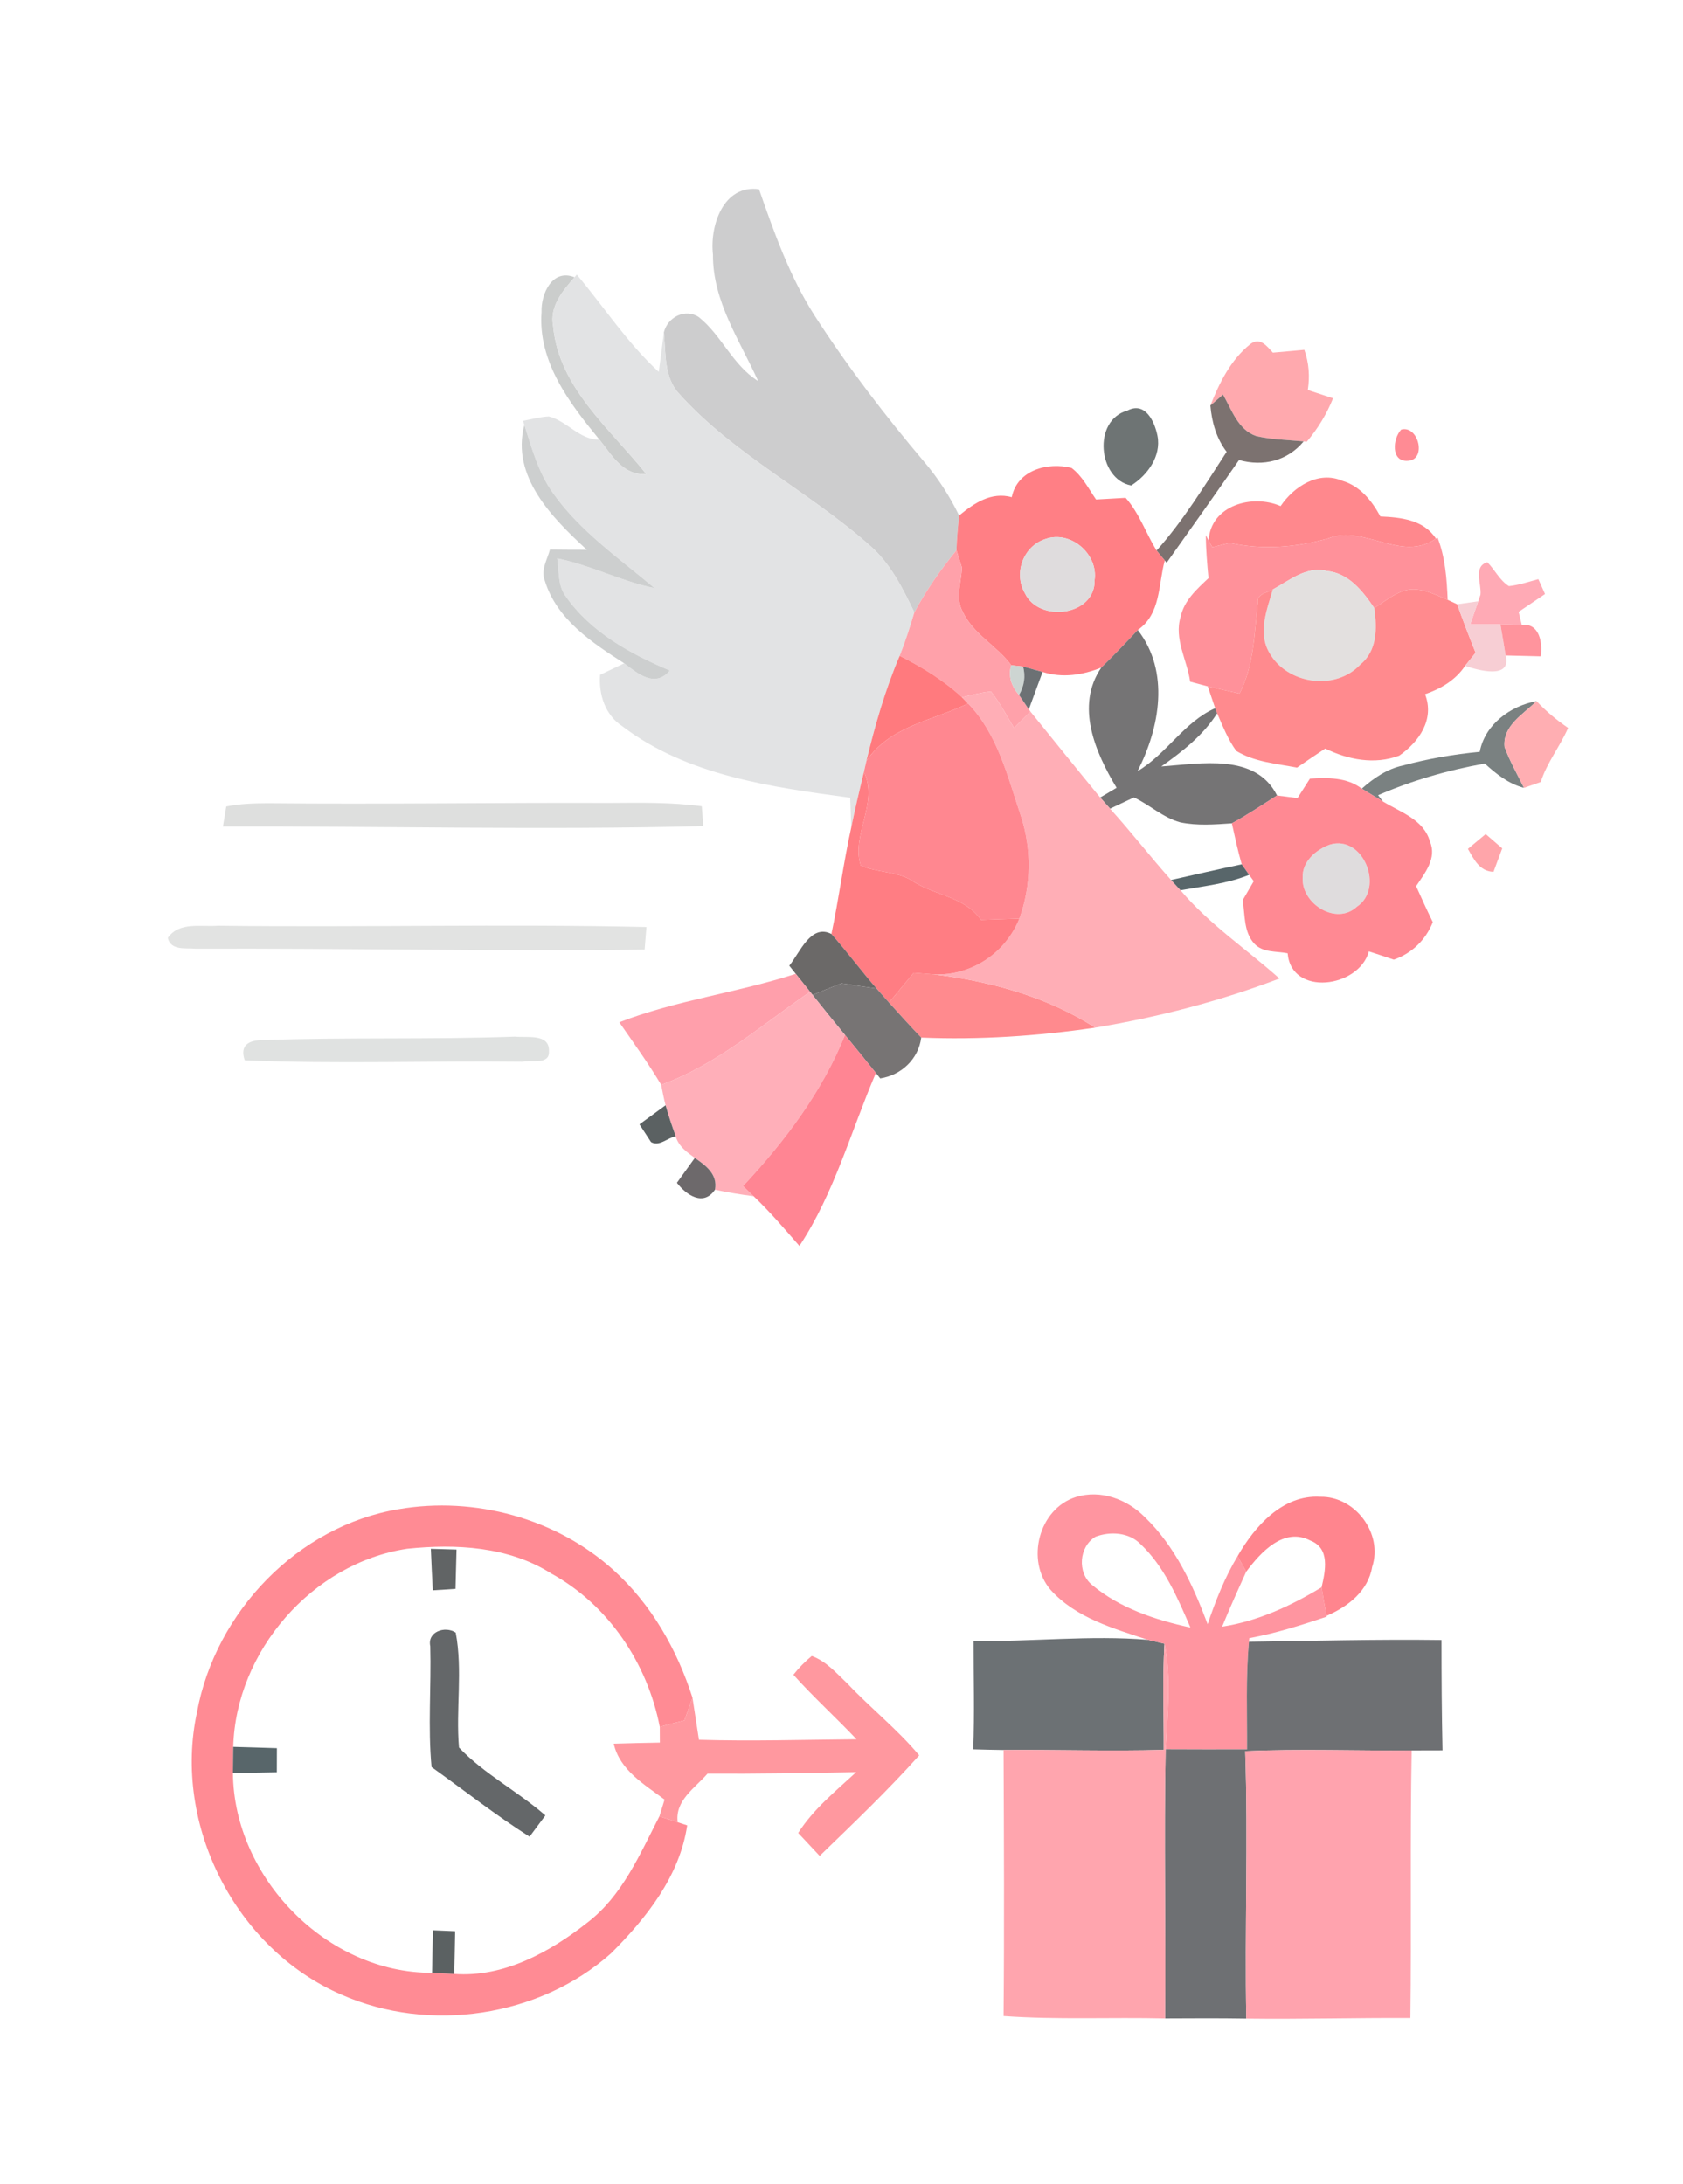 <?xml version="1.0" encoding="UTF-8" ?>
<!DOCTYPE svg PUBLIC "-//W3C//DTD SVG 1.1//EN" "http://www.w3.org/Graphics/SVG/1.1/DTD/svg11.dtd">
<svg width="232pt" height="301pt" viewBox="0 0 232 301" version="1.1" xmlns="http://www.w3.org/2000/svg">
<g id="#ffffffff">
</g>
<g id="#cdcdceff">
<path fill="#cdcdce" opacity="1.00" d=" M 98.28 35.08 C 97.83 31.14 99.69 25.41 104.63 26.08 C 106.73 32.11 108.88 38.19 112.35 43.59 C 116.89 50.62 121.99 57.26 127.39 63.65 C 129.31 65.90 130.92 68.40 132.21 71.06 C 132.05 72.65 131.89 74.25 131.85 75.85 C 129.66 78.52 127.67 81.37 126.04 84.42 C 124.43 81.07 122.73 77.62 119.86 75.16 C 111.49 67.73 101.15 62.67 93.61 54.27 C 91.51 52.02 91.79 48.68 91.51 45.83 C 92.01 43.72 94.46 42.45 96.34 43.72 C 99.50 46.25 101.00 50.35 104.51 52.53 C 101.97 46.90 98.23 41.52 98.28 35.08 Z" />
</g>
<g id="#cbcdccff">
<path fill="#cbcdcc" opacity="1.00" d=" M 74.65 43.01 C 74.56 40.51 76.12 36.99 79.20 38.22 C 77.56 40.10 75.72 42.26 76.25 44.96 C 77.03 53.47 84.13 59.10 89.09 65.35 C 85.91 65.59 84.35 62.75 82.63 60.60 C 78.53 55.61 74.13 49.87 74.65 43.01 Z" />
</g>
<g id="#e2e3e4ff">
<path fill="#e2e3e4" opacity="1.00" d=" M 79.20 38.22 L 79.51 37.85 C 83.27 42.32 86.49 47.30 90.81 51.26 C 91.06 49.45 91.29 47.64 91.51 45.83 C 91.79 48.68 91.51 52.02 93.61 54.27 C 101.15 62.67 111.49 67.73 119.86 75.16 C 122.73 77.62 124.43 81.07 126.04 84.42 C 125.44 86.43 124.80 88.44 124.02 90.40 C 122.02 95.07 120.63 99.97 119.43 104.90 C 119.35 105.28 119.17 106.03 119.09 106.40 C 118.47 108.95 117.87 111.50 117.34 114.07 C 117.29 112.69 117.24 111.32 117.20 109.96 C 106.37 108.50 94.76 106.93 85.82 100.13 C 83.42 98.57 82.52 95.77 82.72 93.02 C 83.83 92.49 84.93 91.96 86.04 91.43 C 87.98 92.91 90.28 94.84 92.34 92.43 C 86.86 90.12 81.38 87.11 77.92 82.11 C 76.86 80.62 77.08 78.68 76.81 76.97 C 81.41 77.88 85.61 80.13 90.22 81.06 C 85.34 76.94 79.94 73.23 76.21 67.94 C 74.22 65.15 73.31 61.80 72.28 58.58 L 72.10 58.01 C 73.28 57.78 74.45 57.47 75.65 57.40 C 78.16 58.03 79.90 60.65 82.63 60.60 C 84.35 62.75 85.91 65.59 89.09 65.35 C 84.13 59.10 77.03 53.47 76.25 44.96 C 75.72 42.26 77.56 40.10 79.20 38.22 Z" />
</g>
<g id="#ffa9aeff">
<path fill="#ffa9ae" opacity="1.00" d=" M 172.32 47.46 C 173.66 46.40 174.61 47.67 175.46 48.61 C 176.91 48.49 178.35 48.35 179.80 48.22 C 180.44 50.01 180.57 51.88 180.28 53.76 C 181.44 54.14 182.60 54.52 183.76 54.90 C 182.88 57.08 181.66 59.09 180.14 60.88 L 179.71 60.84 C 177.52 60.64 175.31 60.60 173.17 60.11 C 170.65 59.24 169.79 56.49 168.59 54.39 C 168.16 54.76 167.29 55.52 166.85 55.90 C 168.09 52.77 169.65 49.61 172.32 47.46 Z" />
</g>
<g id="#7c7270ff">
<path fill="#7c7270" opacity="1.00" d=" M 166.85 55.90 C 167.29 55.52 168.16 54.76 168.59 54.39 C 169.79 56.49 170.65 59.24 173.17 60.11 C 175.31 60.60 177.52 60.64 179.71 60.84 C 177.48 63.54 174.12 64.34 170.80 63.41 C 167.51 68.16 164.16 72.86 160.82 77.57 L 160.56 77.26 C 160.28 76.92 159.71 76.23 159.43 75.89 C 163.15 71.73 166.04 66.94 169.09 62.28 C 167.67 60.42 167.05 58.20 166.85 55.90 Z" />
</g>
<g id="#6e7474ff">
<path fill="#6e7474" opacity="1.00" d=" M 155.40 56.60 C 157.86 55.29 159.17 58.10 159.56 60.09 C 160.10 62.87 158.18 65.51 155.93 66.92 C 151.34 66.06 150.59 57.91 155.40 56.60 Z" />
</g>
<g id="#cdcfcfff">
<path fill="#cdcfcf" opacity="1.00" d=" M 72.28 58.58 C 73.31 61.80 74.22 65.15 76.21 67.94 C 79.94 73.23 85.34 76.94 90.22 81.06 C 85.61 80.13 81.41 77.88 76.81 76.97 C 77.08 78.68 76.86 80.62 77.92 82.11 C 81.38 87.11 86.86 90.12 92.34 92.43 C 90.28 94.84 87.98 92.91 86.04 91.43 C 81.60 88.58 76.73 85.37 75.10 80.04 C 74.52 78.57 75.44 77.13 75.81 75.75 C 77.50 75.77 79.19 75.78 80.89 75.78 C 76.15 71.40 70.41 65.69 72.28 58.58 Z" />
</g>
<g id="#ff8b94ff">
<path fill="#ff8b94" opacity="1.00" d=" M 193.16 59.21 C 195.56 58.58 196.72 63.43 194.04 63.52 C 191.70 63.66 191.98 60.43 193.16 59.21 Z" />
<path fill="#ff8b94" opacity="1.00" d=" M 27.16 235.99 C 29.70 222.20 41.04 210.32 54.99 208.02 C 65.44 206.24 76.67 209.27 84.56 216.41 C 89.77 221.10 93.34 227.38 95.46 234.02 C 95.09 235.06 94.71 236.10 94.34 237.15 C 93.20 237.43 92.07 237.71 90.95 238.04 C 89.25 229.27 83.87 221.21 75.97 216.88 C 70.09 213.16 62.86 212.78 56.12 213.48 C 43.05 215.45 32.51 227.61 32.15 240.79 C 32.14 241.69 32.12 243.50 32.11 244.40 C 32.23 258.81 45.05 271.98 59.56 271.93 C 60.32 271.97 61.85 272.05 62.62 272.09 C 69.44 272.59 75.80 269.08 80.99 264.99 C 85.80 261.30 88.20 255.59 90.90 250.36 C 91.53 250.56 92.79 250.98 93.42 251.18 L 94.73 251.61 C 93.70 258.60 89.09 264.40 84.23 269.25 C 74.34 278.05 59.16 280.28 47.09 274.95 C 32.47 268.65 23.78 251.52 27.16 235.99 Z" />
</g>
<g id="#ff7f85ff">
<path fill="#ff7f85" opacity="1.00" d=" M 139.47 68.53 C 140.22 64.79 144.43 63.66 147.71 64.50 C 149.20 65.62 150.05 67.35 151.09 68.85 C 152.45 68.78 153.81 68.70 155.17 68.62 C 157.06 70.76 157.96 73.49 159.43 75.89 C 159.71 76.23 160.28 76.92 160.56 77.26 C 159.65 80.62 160.04 84.61 156.84 86.84 C 155.20 88.60 153.54 90.34 151.81 92.02 C 149.24 93.06 146.41 93.49 143.72 92.62 C 143.05 92.43 141.70 92.06 141.03 91.88 C 140.62 91.83 139.81 91.74 139.40 91.70 C 137.40 89.00 134.11 87.39 132.68 84.27 C 131.66 82.37 132.54 80.22 132.59 78.22 C 132.40 77.63 132.03 76.44 131.85 75.85 C 131.89 74.25 132.05 72.65 132.21 71.06 C 134.30 69.35 136.62 67.76 139.47 68.53 M 144.13 74.29 C 141.07 75.25 139.68 78.99 141.28 81.77 C 143.25 85.90 151.01 84.89 150.89 79.96 C 151.40 76.37 147.60 73.07 144.13 74.29 Z" />
</g>
<g id="#ff888dff">
<path fill="#ff888d" opacity="1.00" d=" M 176.53 69.76 C 178.34 67.08 181.74 64.85 185.03 66.27 C 187.48 66.99 189.12 69.02 190.28 71.19 C 193.09 71.31 196.25 71.63 197.94 74.24 C 193.19 77.59 188.06 72.25 183.07 74.22 C 178.67 75.46 173.99 75.83 169.51 74.83 C 168.71 75.03 167.91 75.23 167.11 75.43 C 166.99 75.20 166.74 74.74 166.61 74.51 C 166.87 69.65 172.64 68.06 176.53 69.76 Z" />
</g>
<g id="#ff919aff">
<path fill="#ff919a" opacity="1.00" d=" M 183.07 74.22 C 188.06 72.25 193.19 77.59 197.94 74.24 L 198.18 74.14 C 199.23 76.87 199.44 79.79 199.56 82.68 C 197.74 81.93 195.79 80.87 193.76 81.36 C 192.14 81.82 190.84 82.94 189.44 83.82 C 187.87 81.50 185.91 78.98 182.88 78.70 C 180.07 78.01 177.76 80.00 175.46 81.25 C 174.67 81.75 173.22 81.80 173.39 83.10 C 172.90 87.34 172.86 91.71 170.87 95.60 C 169.41 95.27 167.94 94.95 166.49 94.61 C 165.68 94.40 164.87 94.18 164.06 93.96 C 163.65 90.99 161.80 88.05 162.75 85.02 C 163.23 82.76 164.99 81.20 166.59 79.69 C 166.40 77.72 166.24 75.74 166.21 73.76 L 166.61 74.51 C 166.74 74.74 166.99 75.20 167.11 75.43 C 167.91 75.23 168.71 75.03 169.51 74.83 C 173.99 75.83 178.67 75.46 183.07 74.22 Z" />
</g>
<g id="#dfdcddff">
<path fill="#dfdcdd" opacity="1.00" d=" M 144.13 74.29 C 147.60 73.07 151.40 76.37 150.89 79.96 C 151.01 84.89 143.25 85.90 141.28 81.77 C 139.68 78.99 141.07 75.25 144.13 74.29 Z" />
<path fill="#dfdcdd" opacity="1.00" d=" M 183.33 116.42 C 187.93 115.03 190.89 122.43 187.04 124.99 C 184.20 127.62 179.40 124.58 179.57 121.02 C 179.45 118.78 181.40 117.11 183.33 116.42 Z" />
</g>
<g id="#ffa1aaff">
<path fill="#ffa1aa" opacity="1.00" d=" M 126.04 84.42 C 127.67 81.37 129.66 78.52 131.85 75.85 C 132.03 76.44 132.40 77.63 132.59 78.22 C 132.54 80.22 131.66 82.37 132.68 84.27 C 134.11 87.39 137.40 89.00 139.40 91.70 C 138.92 93.19 139.48 94.68 140.48 95.80 C 140.82 96.29 141.49 97.28 141.82 97.78 L 142.04 98.08 C 141.28 98.83 140.53 99.58 139.78 100.34 C 138.77 98.63 137.83 96.88 136.61 95.32 C 135.25 95.44 133.93 95.81 132.61 96.11 C 130.06 93.77 127.10 91.95 124.02 90.40 C 124.80 88.44 125.44 86.43 126.04 84.42 Z" />
</g>
<g id="#ffaab5ff">
<path fill="#ffaab5" opacity="1.00" d=" M 204.08 81.98 C 204.26 80.53 203.02 78.08 205.03 77.50 C 206.07 78.54 206.73 80.01 208.00 80.79 C 209.39 80.65 210.71 80.19 212.06 79.83 C 212.29 80.34 212.75 81.37 212.98 81.88 C 211.77 82.70 210.55 83.52 209.34 84.34 C 209.45 84.79 209.67 85.70 209.78 86.15 C 209.04 86.13 207.57 86.08 206.83 86.06 C 205.44 86.05 204.06 86.05 202.67 86.06 C 203.04 85.00 203.41 83.94 203.77 82.88 L 204.08 81.98 Z" />
</g>
<g id="#e3e0dfff">
<path fill="#e3e0df" opacity="1.00" d=" M 175.46 81.25 C 177.76 80.00 180.07 78.01 182.88 78.70 C 185.91 78.98 187.87 81.50 189.44 83.82 C 189.85 86.52 189.87 89.68 187.55 91.57 C 184.12 95.29 177.44 94.33 174.99 90.00 C 173.36 87.25 174.64 84.02 175.46 81.25 Z" />
</g>
<g id="#ff8a8eff">
<path fill="#ff8a8e" opacity="1.00" d=" M 173.39 83.10 C 173.22 81.80 174.67 81.75 175.46 81.25 C 174.64 84.02 173.36 87.25 174.99 90.00 C 177.44 94.33 184.12 95.29 187.55 91.57 C 189.87 89.68 189.85 86.52 189.44 83.82 C 190.84 82.94 192.14 81.82 193.76 81.36 C 195.79 80.87 197.74 81.93 199.56 82.68 L 200.87 83.29 C 201.67 85.54 202.52 87.76 203.41 89.97 C 203.04 90.42 202.32 91.32 201.96 91.78 C 200.66 93.74 198.62 94.94 196.44 95.69 C 197.78 99.14 195.64 102.24 192.88 104.16 C 189.48 105.43 185.85 104.73 182.68 103.18 C 181.38 104.04 180.08 104.92 178.79 105.81 C 175.96 105.26 172.94 105.04 170.42 103.51 C 169.27 101.94 168.56 100.09 167.78 98.32 L 167.51 97.62 C 167.26 96.87 166.75 95.36 166.49 94.61 C 167.94 94.95 169.41 95.27 170.87 95.60 C 172.86 91.71 172.90 87.34 173.39 83.10 Z" />
<path fill="#ff8a8e" opacity="1.00" d=" M 122.55 138.20 C 123.68 136.82 124.82 135.45 125.96 134.09 C 126.65 134.14 128.04 134.25 128.73 134.31 C 136.48 135.24 144.37 137.40 150.96 141.65 C 143.04 142.81 135.00 143.35 126.99 143.02 C 125.48 141.44 124.01 139.83 122.55 138.20 Z" />
</g>
<g id="#f7ced4ff">
<path fill="#f7ced4" opacity="1.00" d=" M 200.87 83.29 C 201.60 83.19 203.05 82.99 203.77 82.88 C 203.41 83.94 203.04 85.00 202.67 86.06 C 204.06 86.05 205.44 86.05 206.83 86.06 C 207.07 87.49 207.33 88.91 207.55 90.35 C 208.41 93.71 203.71 92.38 201.96 91.78 C 202.32 91.32 203.04 90.42 203.41 89.97 C 202.52 87.76 201.67 85.54 200.87 83.29 Z" />
</g>
<g id="#ff949dff">
<path fill="#ff949d" opacity="1.00" d=" M 206.83 86.06 C 207.57 86.08 209.04 86.13 209.78 86.15 C 212.23 85.83 212.68 88.68 212.38 90.47 C 210.77 90.43 209.16 90.39 207.55 90.35 C 207.33 88.91 207.07 87.49 206.83 86.06 Z" />
</g>
<g id="#757475ff">
<path fill="#757475" opacity="1.00" d=" M 151.81 92.02 C 153.54 90.34 155.20 88.60 156.84 86.84 C 161.29 92.58 159.88 100.29 156.81 106.30 C 160.81 103.94 163.25 99.49 167.51 97.62 L 167.78 98.32 C 165.85 101.37 162.98 103.60 160.08 105.65 C 165.46 105.28 173.07 103.75 176.04 109.65 C 173.98 110.95 171.96 112.32 169.81 113.49 C 167.44 113.65 165.03 113.84 162.69 113.35 C 160.32 112.71 158.49 110.94 156.31 109.92 C 155.49 110.30 153.84 111.08 153.02 111.47 C 152.56 110.95 152.11 110.44 151.66 109.93 C 152.22 109.59 153.35 108.92 153.92 108.59 C 150.99 103.72 148.20 97.32 151.81 92.02 Z" />
</g>
<g id="#ff7a7eff">
<path fill="#ff7a7e" opacity="1.00" d=" M 124.02 90.40 C 127.10 91.95 130.06 93.77 132.61 96.11 L 133.45 96.97 C 128.60 99.32 122.64 100.08 119.43 104.90 C 120.63 99.97 122.02 95.07 124.02 90.40 Z" />
</g>
<g id="#cdd5d2ff">
<path fill="#cdd5d2" opacity="1.00" d=" M 139.40 91.70 C 139.81 91.74 140.62 91.83 141.03 91.88 C 141.39 93.22 141.20 94.52 140.48 95.80 C 139.48 94.68 138.92 93.19 139.40 91.70 Z" />
</g>
<g id="#6c7174ff">
<path fill="#6c7174" opacity="1.00" d=" M 141.03 91.88 C 141.70 92.06 143.05 92.43 143.72 92.62 C 143.09 94.34 142.46 96.06 141.82 97.78 C 141.49 97.28 140.82 96.29 140.48 95.80 C 141.20 94.52 141.39 93.22 141.03 91.88 Z" />
<path fill="#6c7174" opacity="1.00" d=" M 134.21 226.20 C 142.21 226.31 150.23 225.38 158.22 226.03 C 158.79 226.17 159.94 226.43 160.52 226.57 C 160.23 231.44 160.44 236.32 160.42 241.20 C 153.06 241.41 145.70 241.16 138.34 241.22 C 136.94 241.20 135.55 241.17 134.16 241.13 C 134.35 236.15 134.20 231.18 134.21 226.20 Z" />
</g>
<g id="#fffefeff">
</g>
<g id="#ffaeb6ff">
<path fill="#ffaeb6" opacity="1.00" d=" M 132.61 96.11 C 133.93 95.81 135.25 95.44 136.61 95.32 C 137.83 96.88 138.77 98.63 139.78 100.34 C 140.53 99.58 141.28 98.83 142.04 98.08 C 145.24 102.03 148.43 106.00 151.66 109.93 C 152.11 110.44 152.56 110.95 153.02 111.47 C 155.92 114.66 158.55 118.08 161.43 121.30 C 161.75 121.65 162.41 122.35 162.73 122.71 C 166.70 127.42 171.83 130.82 176.37 134.88 C 168.17 138.00 159.61 140.22 150.96 141.65 C 144.37 137.40 136.48 135.24 128.73 134.31 C 133.91 134.52 138.59 131.39 140.52 126.62 C 142.19 122.03 142.23 116.92 140.67 112.30 C 138.88 106.95 137.49 101.15 133.45 96.97 L 132.61 96.11 Z" />
</g>
<g id="#ff8790ff">
<path fill="#ff8790" opacity="1.00" d=" M 119.43 104.90 C 122.64 100.08 128.60 99.32 133.45 96.97 C 137.49 101.15 138.88 106.95 140.67 112.30 C 142.23 116.92 142.19 122.03 140.52 126.62 C 138.76 126.67 136.99 126.74 135.23 126.80 C 132.89 123.46 128.61 123.46 125.52 121.26 C 123.40 120.09 120.84 120.27 118.65 119.31 C 117.29 115.07 121.17 110.69 119.09 106.40 C 119.17 106.03 119.35 105.28 119.43 104.90 Z" />
</g>
<g id="#7a8181ff">
<path fill="#7a8181" opacity="1.00" d=" M 203.98 103.63 C 204.70 99.86 208.19 97.31 211.81 96.64 C 210.03 98.44 207.11 100.02 207.40 102.96 C 208.12 104.91 209.16 106.73 210.08 108.60 C 207.96 108.05 206.26 106.69 204.68 105.25 C 199.62 106.15 194.68 107.57 189.97 109.61 L 190.62 110.47 C 189.64 109.89 188.69 109.29 187.72 108.71 C 189.37 107.25 191.20 105.99 193.38 105.52 C 196.85 104.58 200.40 103.97 203.98 103.63 Z" />
</g>
<g id="#ffaeb2ff">
<path fill="#ffaeb2" opacity="1.00" d=" M 211.81 96.64 C 213.11 98.04 214.59 99.25 216.16 100.34 C 215.05 102.90 213.24 105.11 212.39 107.79 C 211.82 107.99 210.66 108.40 210.08 108.60 C 209.16 106.73 208.12 104.91 207.40 102.96 C 207.11 100.02 210.03 98.44 211.81 96.64 Z" />
</g>
<g id="#f2f6f4ff">
</g>
<g id="#ff7d83ff">
<path fill="#ff7d83" opacity="1.00" d=" M 119.09 106.40 C 121.17 110.69 117.29 115.07 118.65 119.31 C 120.84 120.27 123.40 120.09 125.52 121.26 C 128.61 123.46 132.89 123.46 135.23 126.80 C 136.99 126.74 138.76 126.67 140.52 126.62 C 138.59 131.39 133.91 134.52 128.73 134.31 C 128.04 134.25 126.65 134.14 125.96 134.09 C 124.82 135.45 123.68 136.82 122.55 138.20 C 121.97 137.55 121.40 136.90 120.83 136.25 C 118.70 133.80 116.76 131.18 114.61 128.74 C 115.64 123.87 116.27 118.93 117.34 114.07 C 117.87 111.50 118.47 108.95 119.09 106.40 Z" />
</g>
<g id="#ff8993ff">
<path fill="#ff8993" opacity="1.00" d=" M 180.57 107.33 C 183.04 107.19 185.65 107.12 187.72 108.71 C 188.69 109.29 189.64 109.89 190.62 110.47 C 193.02 111.94 196.27 112.96 197.11 115.99 C 198.11 118.29 196.41 120.35 195.21 122.15 C 195.95 123.82 196.71 125.47 197.51 127.11 C 196.53 129.57 194.63 131.40 192.14 132.28 C 190.99 131.88 189.85 131.52 188.70 131.14 C 187.32 136.18 178.00 137.41 177.50 131.40 C 175.94 131.09 174.08 131.34 172.90 130.07 C 171.42 128.46 171.64 126.10 171.30 124.09 C 171.81 123.21 172.32 122.34 172.83 121.46 L 172.19 120.59 C 171.93 120.22 171.43 119.50 171.17 119.14 C 170.63 117.27 170.23 115.38 169.81 113.49 C 171.96 112.32 173.98 110.95 176.04 109.65 C 176.75 109.74 178.16 109.92 178.86 110.01 C 179.43 109.12 180.00 108.23 180.57 107.33 M 183.33 116.42 C 181.40 117.11 179.45 118.78 179.57 121.02 C 179.40 124.58 184.20 127.62 187.04 124.99 C 190.89 122.43 187.93 115.03 183.33 116.42 Z" />
</g>
<g id="#f8f9f5ff">
</g>
<g id="#dedfdeff">
<path fill="#dedfde" opacity="1.00" d=" M 31.19 111.17 C 33.09 110.78 35.02 110.73 36.95 110.72 C 52.63 110.88 68.31 110.62 84.00 110.68 C 88.25 110.65 92.52 110.57 96.74 111.14 C 96.79 111.82 96.90 113.19 96.95 113.87 C 74.88 114.44 52.79 113.86 30.73 113.93 C 30.85 113.24 31.08 111.86 31.19 111.17 Z" />
</g>
<g id="#ffa5aaff">
<path fill="#ffa5aa" opacity="1.00" d=" M 202.35 117.01 C 203.17 116.33 203.98 115.65 204.80 114.97 C 205.56 115.63 206.32 116.28 207.08 116.94 C 206.68 118.01 206.28 119.09 205.88 120.17 C 203.97 120.13 203.17 118.44 202.35 117.01 Z" />
</g>
<g id="#58666aff">
<path fill="#58666a" opacity="1.00" d=" M 161.43 121.30 C 164.67 120.57 167.92 119.82 171.17 119.14 C 171.43 119.50 171.93 120.22 172.19 120.59 C 169.17 121.81 165.91 122.15 162.73 122.71 C 162.41 122.35 161.75 121.65 161.43 121.30 Z" />
<path fill="#58666a" opacity="1.00" d=" M 32.15 240.79 C 34.16 240.84 36.17 240.91 38.17 240.97 C 38.17 241.80 38.16 243.46 38.16 244.29 C 36.14 244.33 34.13 244.37 32.11 244.40 C 32.12 243.50 32.14 241.69 32.15 240.79 Z" />
</g>
<g id="#e2e3e2ff">
<path fill="#e2e3e2" opacity="1.00" d=" M 23.13 129.28 C 24.70 127.01 27.71 127.79 30.04 127.60 C 49.73 127.85 69.43 127.33 89.11 127.78 C 89.05 128.56 88.92 130.11 88.86 130.89 C 68.25 131.15 47.61 130.69 26.99 130.77 C 25.62 130.64 23.54 131.07 23.13 129.28 Z" />
</g>
<g id="#6b6968ff">
<path fill="#6b6968" opacity="1.00" d=" M 108.80 133.11 C 110.25 131.34 111.78 127.28 114.61 128.74 C 116.76 131.18 118.70 133.80 120.83 136.25 C 119.22 136.04 117.61 135.79 116.01 135.54 C 114.67 136.06 113.34 136.59 112.01 137.14 L 111.67 136.71 C 111.01 135.88 110.35 135.06 109.69 134.23 L 108.80 133.11 Z" />
</g>
<g id="#ff9fabff">
<path fill="#ff9fab" opacity="1.00" d=" M 109.69 134.23 C 110.35 135.06 111.01 135.88 111.67 136.71 C 105.03 141.26 98.80 146.77 91.14 149.53 C 89.37 146.56 87.34 143.75 85.37 140.91 C 93.23 137.86 101.69 136.83 109.69 134.23 Z" />
</g>
<g id="#777474ff">
<path fill="#777474" opacity="1.00" d=" M 112.01 137.14 C 113.34 136.59 114.67 136.06 116.01 135.54 C 117.61 135.79 119.22 136.04 120.83 136.25 C 121.40 136.90 121.97 137.55 122.55 138.20 C 124.01 139.83 125.48 141.44 126.99 143.02 C 126.62 145.98 124.24 148.20 121.34 148.65 L 120.74 147.90 C 119.33 146.14 117.91 144.40 116.48 142.66 C 114.97 140.83 113.48 138.99 112.01 137.14 Z" />
</g>
<g id="#ffafb9ff">
<path fill="#ffafb9" opacity="1.00" d=" M 111.67 136.71 L 112.01 137.14 C 113.48 138.99 114.97 140.83 116.48 142.66 C 113.33 150.51 108.17 157.34 102.43 163.49 C 102.80 163.84 103.52 164.54 103.89 164.89 C 102.10 164.66 100.32 164.37 98.56 163.99 C 98.96 161.89 97.32 160.66 95.78 159.61 C 94.69 158.82 93.52 158.00 93.15 156.63 C 92.63 155.22 92.16 153.79 91.75 152.35 C 91.50 151.42 91.33 150.47 91.14 149.53 C 98.80 146.77 105.03 141.26 111.67 136.71 Z" />
</g>
<g id="#e0e2e1ff">
<path fill="#e0e2e1" opacity="1.00" d=" M 36.20 143.37 C 47.79 142.95 59.40 143.31 70.99 142.89 C 72.63 143.07 75.79 142.41 75.67 144.92 C 75.78 146.85 73.14 146.06 71.98 146.35 C 59.24 146.20 46.46 146.69 33.74 146.15 C 32.99 144.05 34.37 143.36 36.20 143.37 Z" />
</g>
<g id="#ff8593ff">
<path fill="#ff8593" opacity="1.00" d=" M 116.48 142.66 C 117.91 144.40 119.33 146.14 120.74 147.90 C 117.32 155.87 115.02 164.45 110.20 171.74 C 108.16 169.40 106.14 167.03 103.89 164.89 C 103.52 164.54 102.80 163.84 102.43 163.49 C 108.17 157.34 113.33 150.51 116.48 142.66 Z" />
</g>
<g id="#5b6162ff">
<path fill="#5b6162" opacity="1.00" d=" M 88.15 154.98 C 89.35 154.10 90.55 153.22 91.75 152.35 C 92.16 153.79 92.63 155.22 93.15 156.63 C 92.04 156.81 90.87 158.10 89.74 157.42 C 89.34 156.81 88.55 155.59 88.15 154.98 Z" />
<path fill="#5b6162" opacity="1.00" d=" M 59.68 266.07 C 60.45 266.10 61.98 266.17 62.74 266.20 C 62.71 268.16 62.66 270.12 62.62 272.09 C 61.85 272.05 60.32 271.97 59.56 271.93 C 59.59 269.97 59.64 268.02 59.68 266.07 Z" />
</g>
<g id="#6d696bff">
<path fill="#6d696b" opacity="1.00" d=" M 95.78 159.61 C 97.32 160.66 98.96 161.89 98.56 163.99 C 96.96 166.35 94.60 164.72 93.31 163.04 C 94.13 161.90 94.96 160.75 95.78 159.61 Z" />
</g>
<g id="#ff95a0ff">
<path fill="#ff95a0" opacity="1.00" d=" M 148.31 206.35 C 151.74 205.29 155.38 206.65 157.83 209.14 C 162.00 213.15 164.47 218.54 166.47 223.88 C 167.57 220.64 168.83 217.44 170.60 214.50 C 170.90 215.03 171.49 216.11 171.79 216.64 C 170.65 219.15 169.51 221.67 168.47 224.22 C 173.41 223.46 177.95 221.35 182.18 218.79 C 182.39 220.10 182.62 221.41 182.87 222.72 L 182.89 222.84 C 179.38 224.01 175.86 225.14 172.21 225.80 L 172.17 226.30 C 171.71 231.23 171.93 236.18 171.90 241.13 C 168.16 241.14 164.42 241.14 160.68 241.12 C 160.95 236.27 161.49 231.37 160.52 226.57 C 159.94 226.43 158.79 226.17 158.22 226.03 C 153.48 224.47 148.28 222.99 144.83 219.15 C 141.36 215.14 143.16 207.97 148.31 206.35 M 150.52 218.45 C 154.35 221.67 159.28 223.30 164.10 224.34 C 162.32 220.24 160.52 215.95 157.21 212.83 C 155.63 211.21 153.04 211.06 151.02 211.82 C 148.73 213.19 148.47 216.76 150.52 218.45 Z" />
</g>
<g id="#ff858eff">
<path fill="#ff858e" opacity="1.00" d=" M 170.60 214.50 C 172.96 210.39 176.80 206.01 181.99 206.32 C 186.80 206.21 190.68 211.39 189.15 215.99 C 188.59 219.32 185.80 221.47 182.87 222.72 C 182.62 221.41 182.39 220.10 182.18 218.79 C 182.70 216.54 183.39 213.42 180.63 212.35 C 176.97 210.45 173.77 213.98 171.79 216.64 C 171.49 216.11 170.90 215.03 170.60 214.50 Z" />
</g>
<g id="#faf7f7ff">
</g>
<g id="#faf8f8ff">
</g>
<g id="#feffffff">
</g>
<g id="#616465ff">
<path fill="#616465" opacity="1.00" d=" M 59.39 213.49 C 60.28 213.52 62.05 213.57 62.93 213.59 C 62.89 215.39 62.84 217.20 62.79 219.01 C 62.01 219.06 60.44 219.16 59.66 219.21 C 59.56 217.31 59.47 215.40 59.39 213.49 Z" />
</g>
<g id="#646769ff">
<path fill="#646769" opacity="1.00" d=" M 59.31 226.91 C 58.88 224.91 61.36 224.07 62.82 225.04 C 63.80 230.26 62.82 235.61 63.27 240.88 C 66.73 244.52 71.38 246.92 75.18 250.24 C 74.45 251.22 73.73 252.20 73.00 253.17 C 68.34 250.21 63.98 246.78 59.49 243.57 C 58.97 238.08 59.46 232.45 59.31 226.91 Z" />
</g>
<g id="#6e7073ff">
<path fill="#6e7073" opacity="1.00" d=" M 172.17 226.30 C 181.02 226.18 189.87 225.94 198.71 226.06 C 198.71 231.13 198.74 236.20 198.85 241.27 C 197.43 241.28 196.01 241.28 194.60 241.28 C 186.95 241.35 179.30 241.04 171.65 241.38 C 172.07 253.66 171.57 265.95 171.80 278.24 C 168.07 278.18 164.34 278.20 160.61 278.22 C 160.72 265.85 160.43 253.48 160.68 241.12 C 164.42 241.14 168.16 241.14 171.90 241.13 C 171.93 236.18 171.71 231.23 172.17 226.30 Z" />
</g>
<g id="#ffa5aeff">
<path fill="#ffa5ae" opacity="1.00" d=" M 160.52 226.57 C 161.49 231.37 160.95 236.27 160.68 241.12 C 160.43 253.48 160.72 265.85 160.61 278.22 C 153.19 278.04 145.75 278.42 138.34 277.89 C 138.45 265.67 138.39 253.44 138.34 241.22 C 145.70 241.16 153.06 241.41 160.42 241.20 C 160.44 236.32 160.23 231.44 160.52 226.57 Z" />
</g>
<g id="#ff989fff">
<path fill="#ff989f" opacity="1.00" d=" M 109.37 230.85 C 110.12 229.89 110.97 229.03 111.90 228.26 C 113.92 228.99 115.35 230.68 116.87 232.12 C 120.06 235.49 123.73 238.39 126.71 241.96 C 122.37 246.81 117.66 251.30 112.99 255.82 C 111.99 254.76 111.02 253.71 110.03 252.66 C 112.13 249.36 115.19 246.89 118.03 244.27 C 111.20 244.40 104.37 244.52 97.53 244.48 C 95.81 246.47 93.02 248.17 93.42 251.18 C 92.79 250.98 91.53 250.56 90.90 250.36 C 91.08 249.78 91.43 248.64 91.61 248.06 C 88.83 245.96 85.44 244.02 84.60 240.35 C 86.72 240.28 88.84 240.24 90.96 240.20 C 90.96 239.66 90.95 238.58 90.95 238.04 C 92.07 237.71 93.20 237.43 94.34 237.15 C 94.71 236.10 95.09 235.06 95.46 234.02 C 95.76 235.95 96.06 237.87 96.35 239.81 C 103.59 240.03 110.83 239.80 118.07 239.74 C 115.22 236.73 112.14 233.94 109.37 230.85 Z" />
</g>
<g id="#ffa3aeff">
<path fill="#ffa3ae" opacity="1.00" d=" M 171.65 241.38 C 179.30 241.04 186.95 241.35 194.60 241.28 C 194.36 253.57 194.58 265.87 194.42 278.16 C 186.88 278.12 179.34 278.34 171.80 278.24 C 171.57 265.95 172.07 253.66 171.65 241.38 Z" />
</g>
</svg>
